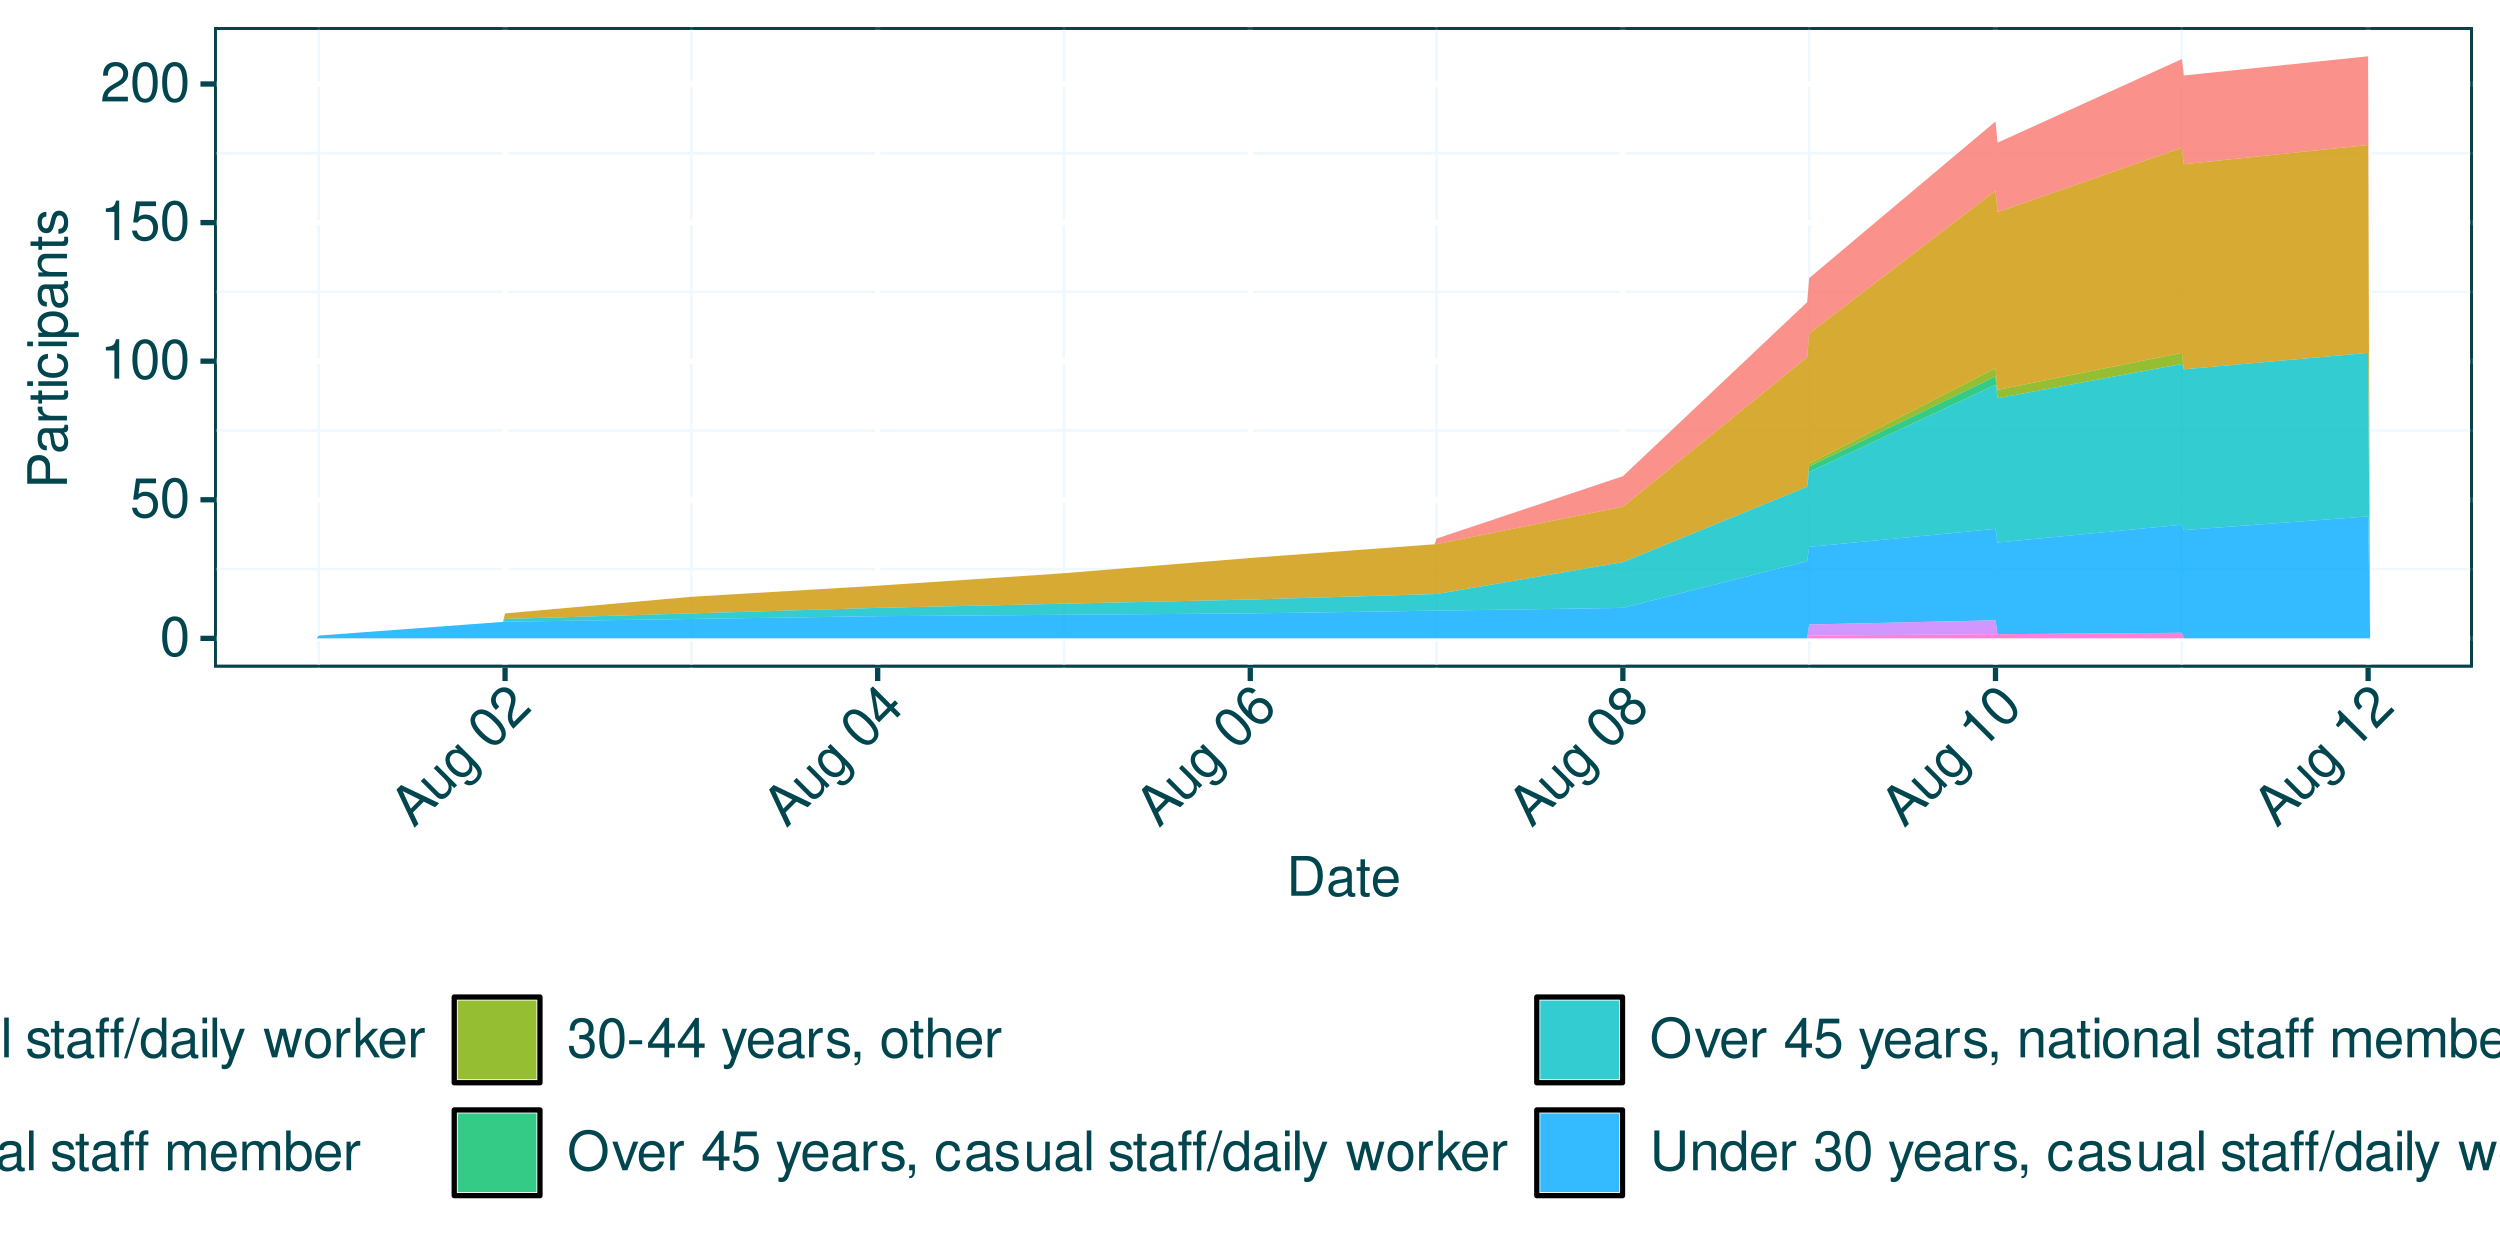 <?xml version="1.0" encoding="UTF-8"?>
<svg xmlns="http://www.w3.org/2000/svg" xmlns:xlink="http://www.w3.org/1999/xlink" width="504" height="252" viewBox="0 0 504 252">
<defs>
<g>
<g id="glyph-0-0">
<path d="M 3.031 -7.953 C 2.297 -7.953 1.641 -7.625 1.234 -7.078 C 0.719 -6.375 0.469 -5.328 0.469 -3.844 C 0.469 -1.172 1.359 0.25 3.031 0.25 C 4.672 0.25 5.578 -1.172 5.578 -3.781 C 5.578 -5.328 5.328 -6.359 4.812 -7.078 C 4.406 -7.641 3.766 -7.953 3.031 -7.953 Z M 3.031 -7.094 C 4.062 -7.094 4.594 -6.031 4.594 -3.875 C 4.594 -1.609 4.078 -0.547 3 -0.547 C 1.984 -0.547 1.469 -1.656 1.469 -3.844 C 1.469 -6.031 1.984 -7.094 3.031 -7.094 Z M 3.031 -7.094 "/>
</g>
<g id="glyph-0-1">
<path d="M 5.234 -7.797 L 1.203 -7.797 L 0.625 -3.547 L 1.516 -3.547 C 1.969 -4.094 2.344 -4.281 2.953 -4.281 C 4 -4.281 4.656 -3.562 4.656 -2.406 C 4.656 -1.281 4 -0.609 2.953 -0.609 C 2.094 -0.609 1.578 -1.031 1.359 -1.906 L 0.391 -1.906 C 0.516 -1.281 0.625 -0.969 0.859 -0.688 C 1.297 -0.094 2.094 0.25 2.969 0.25 C 4.547 0.25 5.641 -0.891 5.641 -2.547 C 5.641 -4.078 4.625 -5.141 3.125 -5.141 C 2.578 -5.141 2.141 -5 1.688 -4.656 L 1.984 -6.844 L 5.234 -6.844 Z M 5.234 -7.797 "/>
</g>
<g id="glyph-0-2">
<path d="M 2.844 -5.672 L 2.844 0 L 3.812 0 L 3.812 -7.953 L 3.172 -7.953 C 2.844 -6.734 2.625 -6.562 1.125 -6.375 L 1.125 -5.672 Z M 2.844 -5.672 "/>
</g>
<g id="glyph-0-3">
<path d="M 5.562 -0.953 L 1.469 -0.953 C 1.562 -1.609 1.906 -2.031 2.875 -2.625 L 3.969 -3.234 C 5.062 -3.844 5.625 -4.656 5.625 -5.625 C 5.625 -6.297 5.359 -6.906 4.891 -7.344 C 4.438 -7.75 3.859 -7.953 3.125 -7.953 C 2.141 -7.953 1.391 -7.594 0.969 -6.922 C 0.688 -6.5 0.578 -6 0.547 -5.203 L 1.516 -5.203 C 1.547 -5.734 1.609 -6.062 1.75 -6.328 C 2 -6.812 2.516 -7.109 3.094 -7.109 C 3.969 -7.109 4.625 -6.469 4.625 -5.609 C 4.625 -4.969 4.266 -4.422 3.578 -4.031 L 2.562 -3.438 C 0.938 -2.5 0.469 -1.75 0.375 -0.016 L 5.562 -0.016 Z M 5.562 -0.953 "/>
</g>
<g id="glyph-0-4">
<path d="M 0.984 0 L 4.062 0 C 6.094 0 7.344 -1.516 7.344 -4.016 C 7.344 -6.5 6.109 -8.016 4.062 -8.016 L 0.984 -8.016 Z M 2 -0.906 L 2 -7.109 L 3.891 -7.109 C 5.484 -7.109 6.312 -6.047 6.312 -4 C 6.312 -1.969 5.484 -0.906 3.891 -0.906 Z M 2 -0.906 "/>
</g>
<g id="glyph-0-5">
<path d="M 5.891 -0.531 C 5.781 -0.516 5.734 -0.516 5.688 -0.516 C 5.375 -0.516 5.188 -0.688 5.188 -0.969 L 5.188 -4.359 C 5.188 -5.375 4.438 -5.922 3.031 -5.922 C 2.172 -5.922 1.5 -5.688 1.109 -5.266 C 0.844 -4.969 0.734 -4.625 0.719 -4.062 L 1.641 -4.062 C 1.719 -4.766 2.141 -5.078 2.984 -5.078 C 3.828 -5.078 4.281 -4.781 4.281 -4.219 L 4.281 -3.984 C 4.266 -3.594 4.062 -3.438 3.328 -3.344 C 2.031 -3.172 1.828 -3.141 1.469 -2.984 C 0.797 -2.703 0.469 -2.203 0.469 -1.453 C 0.469 -0.406 1.188 0.25 2.359 0.25 C 3.078 0.25 3.656 0 4.312 -0.594 C 4.375 0 4.656 0.25 5.266 0.25 C 5.453 0.25 5.578 0.234 5.891 0.156 Z M 4.281 -1.812 C 4.281 -1.5 4.188 -1.312 3.922 -1.062 C 3.547 -0.719 3.094 -0.547 2.547 -0.547 C 1.844 -0.547 1.422 -0.891 1.422 -1.469 C 1.422 -2.078 1.812 -2.391 2.812 -2.531 C 3.781 -2.656 3.969 -2.703 4.281 -2.844 Z M 4.281 -1.812 "/>
</g>
<g id="glyph-0-6">
<path d="M 2.797 -5.766 L 1.844 -5.766 L 1.844 -7.344 L 0.938 -7.344 L 0.938 -5.766 L 0.156 -5.766 L 0.156 -5.016 L 0.938 -5.016 L 0.938 -0.656 C 0.938 -0.062 1.328 0.25 2.047 0.25 C 2.281 0.25 2.484 0.234 2.797 0.172 L 2.797 -0.594 C 2.656 -0.562 2.547 -0.547 2.359 -0.547 C 1.953 -0.547 1.844 -0.656 1.844 -1.062 L 1.844 -5.016 L 2.797 -5.016 Z M 2.797 -5.766 "/>
</g>
<g id="glyph-0-7">
<path d="M 5.641 -2.578 C 5.641 -3.453 5.578 -3.984 5.406 -4.406 C 5.031 -5.359 4.156 -5.922 3.078 -5.922 C 1.469 -5.922 0.438 -4.703 0.438 -2.812 C 0.438 -0.906 1.438 0.25 3.062 0.25 C 4.375 0.25 5.297 -0.5 5.516 -1.75 L 4.594 -1.75 C 4.344 -0.984 3.828 -0.594 3.094 -0.594 C 2.516 -0.594 2.016 -0.859 1.703 -1.344 C 1.484 -1.672 1.406 -2 1.391 -2.578 Z M 1.422 -3.328 C 1.5 -4.391 2.141 -5.078 3.062 -5.078 C 4 -5.078 4.656 -4.359 4.656 -3.328 Z M 1.422 -3.328 "/>
</g>
<g id="glyph-0-8">
<path d="M 2.438 -3.656 L 2.953 -3.656 C 4.016 -3.656 4.578 -3.172 4.578 -2.219 C 4.578 -1.203 3.969 -0.609 2.969 -0.609 C 1.906 -0.609 1.391 -1.141 1.312 -2.312 L 0.359 -2.312 C 0.391 -1.672 0.5 -1.25 0.688 -0.906 C 1.094 -0.125 1.859 0.25 2.922 0.25 C 4.531 0.25 5.562 -0.719 5.562 -2.219 C 5.562 -3.234 5.188 -3.781 4.25 -4.109 C 4.969 -4.406 5.328 -4.969 5.328 -5.766 C 5.328 -7.125 4.438 -7.953 2.953 -7.953 C 1.391 -7.953 0.547 -7.078 0.516 -5.391 L 1.484 -5.391 C 1.5 -5.875 1.547 -6.156 1.656 -6.391 C 1.875 -6.844 2.359 -7.109 2.969 -7.109 C 3.828 -7.109 4.344 -6.594 4.344 -5.734 C 4.344 -5.172 4.141 -4.828 3.719 -4.641 C 3.453 -4.531 3.109 -4.484 2.438 -4.484 Z M 2.438 -3.656 "/>
</g>
<g id="glyph-0-9">
<path d="M 3.125 -3.438 L 0.5 -3.438 L 0.5 -2.641 L 3.125 -2.641 Z M 3.125 -3.438 "/>
</g>
<g id="glyph-0-10">
<path d="M 3.594 -1.922 L 3.594 0 L 4.562 0 L 4.562 -1.922 L 5.719 -1.922 L 5.719 -2.797 L 4.562 -2.797 L 4.562 -7.953 L 3.844 -7.953 L 0.312 -2.953 L 0.312 -1.922 Z M 3.594 -2.797 L 1.156 -2.797 L 3.594 -6.297 Z M 3.594 -2.797 "/>
</g>
<g id="glyph-0-11">
</g>
<g id="glyph-0-12">
<path d="M 4.266 -5.766 L 2.672 -1.281 L 1.203 -5.766 L 0.219 -5.766 L 2.172 0.016 L 1.812 0.938 C 1.656 1.344 1.469 1.5 1.078 1.5 C 0.922 1.5 0.797 1.469 0.594 1.438 L 0.594 2.25 C 0.781 2.359 0.969 2.391 1.203 2.391 C 1.5 2.391 1.828 2.297 2.062 2.125 C 2.359 1.906 2.516 1.672 2.688 1.203 L 5.266 -5.766 Z M 4.266 -5.766 "/>
</g>
<g id="glyph-0-13">
<path d="M 0.766 -5.766 L 0.766 0 L 1.688 0 L 1.688 -2.984 C 1.688 -4.375 2.266 -5 3.531 -4.969 L 3.531 -5.891 C 3.375 -5.922 3.281 -5.922 3.172 -5.922 C 2.578 -5.922 2.141 -5.578 1.609 -4.719 L 1.609 -5.766 Z M 0.766 -5.766 "/>
</g>
<g id="glyph-0-14">
<path d="M 4.812 -4.156 C 4.812 -5.297 4.062 -5.922 2.734 -5.922 C 1.391 -5.922 0.516 -5.234 0.516 -4.172 C 0.516 -3.266 0.984 -2.844 2.344 -2.516 L 3.203 -2.297 C 3.844 -2.141 4.094 -1.906 4.094 -1.5 C 4.094 -0.953 3.547 -0.594 2.75 -0.594 C 2.25 -0.594 1.844 -0.734 1.609 -0.984 C 1.469 -1.141 1.391 -1.312 1.344 -1.719 L 0.375 -1.719 C 0.422 -0.391 1.172 0.25 2.672 0.25 C 4.125 0.25 5.047 -0.469 5.047 -1.578 C 5.047 -2.438 4.562 -2.906 3.422 -3.172 L 2.547 -3.391 C 1.797 -3.562 1.469 -3.812 1.469 -4.219 C 1.469 -4.75 1.953 -5.078 2.688 -5.078 C 3.438 -5.078 3.828 -4.766 3.844 -4.156 Z M 4.812 -4.156 "/>
</g>
<g id="glyph-0-15">
<path d="M 0.953 -1.141 L 0.953 0 L 1.609 0 L 1.609 0.203 C 1.609 0.953 1.469 1.172 0.953 1.203 L 0.953 1.609 C 1.688 1.641 2.109 1.109 2.109 0.172 L 2.109 -1.141 Z M 0.953 -1.141 "/>
</g>
<g id="glyph-0-16">
<path d="M 5.188 -3.828 C 5.141 -4.391 5.016 -4.75 4.797 -5.078 C 4.406 -5.609 3.703 -5.922 2.906 -5.922 C 1.344 -5.922 0.344 -4.703 0.344 -2.781 C 0.344 -0.922 1.328 0.25 2.891 0.25 C 4.266 0.25 5.141 -0.578 5.25 -1.984 L 4.328 -1.984 C 4.172 -1.062 3.703 -0.594 2.922 -0.594 C 1.906 -0.594 1.297 -1.422 1.297 -2.781 C 1.297 -4.219 1.891 -5.078 2.891 -5.078 C 3.656 -5.078 4.141 -4.625 4.25 -3.828 Z M 5.188 -3.828 "/>
</g>
<g id="glyph-0-17">
<path d="M 5.297 0 L 5.297 -5.766 L 4.391 -5.766 L 4.391 -2.5 C 4.391 -1.312 3.766 -0.547 2.812 -0.547 C 2.094 -0.547 1.625 -0.984 1.625 -1.688 L 1.625 -5.766 L 0.719 -5.766 L 0.719 -1.312 C 0.719 -0.359 1.438 0.25 2.547 0.25 C 3.406 0.25 3.938 -0.047 4.484 -0.797 L 4.484 0 Z M 5.297 0 "/>
</g>
<g id="glyph-0-18">
<path d="M 1.672 -8.016 L 0.75 -8.016 L 0.75 0 L 1.672 0 Z M 1.672 -8.016 "/>
</g>
<g id="glyph-0-19">
<path d="M 2.859 -5.766 L 1.906 -5.766 L 1.906 -6.672 C 1.906 -7.047 2.109 -7.25 2.547 -7.25 C 2.625 -7.25 2.656 -7.25 2.859 -7.234 L 2.859 -8 C 2.656 -8.047 2.531 -8.047 2.344 -8.047 C 1.5 -8.047 0.984 -7.562 0.984 -6.75 L 0.984 -5.766 L 0.219 -5.766 L 0.219 -5.016 L 0.984 -5.016 L 0.984 0 L 1.906 0 L 1.906 -5.016 L 2.859 -5.016 Z M 5.812 -5.766 L 4.859 -5.766 L 4.859 -6.672 C 4.859 -7.047 5.078 -7.25 5.5 -7.25 C 5.578 -7.25 5.609 -7.25 5.812 -7.234 L 5.812 -8 C 5.609 -8.047 5.484 -8.047 5.297 -8.047 C 4.453 -8.047 3.953 -7.562 3.953 -6.75 L 3.953 -5.766 L 3.172 -5.766 L 3.172 -5.016 L 3.953 -5.016 L 3.953 0 L 4.859 0 L 4.859 -5.016 L 5.812 -5.016 Z M 5.812 -5.766 "/>
</g>
<g id="glyph-0-20">
<path d="M 2.516 -8.016 L -0.094 0.219 L 0.516 0.219 L 3.125 -8.016 Z M 2.516 -8.016 "/>
</g>
<g id="glyph-0-21">
<path d="M 5.438 -8.016 L 4.531 -8.016 L 4.531 -5.031 C 4.141 -5.625 3.531 -5.922 2.766 -5.922 C 1.266 -5.922 0.281 -4.734 0.281 -2.891 C 0.281 -0.953 1.234 0.25 2.797 0.25 C 3.594 0.25 4.141 -0.047 4.625 -0.766 L 4.625 0 L 5.438 0 Z M 2.922 -5.078 C 3.906 -5.078 4.531 -4.203 4.531 -2.812 C 4.531 -1.484 3.891 -0.609 2.922 -0.609 C 1.906 -0.609 1.25 -1.5 1.25 -2.844 C 1.25 -4.188 1.906 -5.078 2.922 -5.078 Z M 2.922 -5.078 "/>
</g>
<g id="glyph-0-22">
<path d="M 1.656 -5.766 L 0.734 -5.766 L 0.734 0 L 1.656 0 Z M 1.656 -8.016 L 0.719 -8.016 L 0.719 -6.859 L 1.656 -6.859 Z M 1.656 -8.016 "/>
</g>
<g id="glyph-0-23">
<path d="M 6.094 0 L 7.781 -5.766 L 6.75 -5.766 L 5.609 -1.281 L 4.484 -5.766 L 3.359 -5.766 L 2.25 -1.281 L 1.078 -5.766 L 0.062 -5.766 L 1.734 0 L 2.766 0 L 3.891 -4.516 L 5.047 0 Z M 6.094 0 "/>
</g>
<g id="glyph-0-24">
<path d="M 2.984 -5.922 C 1.359 -5.922 0.391 -4.781 0.391 -2.844 C 0.391 -0.891 1.359 0.25 3 0.25 C 4.625 0.25 5.609 -0.906 5.609 -2.797 C 5.609 -4.797 4.656 -5.922 2.984 -5.922 Z M 3 -5.078 C 4.031 -5.078 4.656 -4.234 4.656 -2.812 C 4.656 -1.438 4.016 -0.594 3 -0.594 C 1.984 -0.594 1.359 -1.438 1.359 -2.844 C 1.359 -4.234 1.984 -5.078 3 -5.078 Z M 3 -5.078 "/>
</g>
<g id="glyph-0-25">
<path d="M 1.547 -8.016 L 0.641 -8.016 L 0.641 0 L 1.547 0 L 1.547 -2.25 L 2.438 -3.125 L 4.391 0 L 5.516 0 L 3.172 -3.766 L 5.172 -5.766 L 4 -5.766 L 1.547 -3.328 Z M 1.547 -8.016 "/>
</g>
<g id="glyph-0-26">
<path d="M 0.766 -5.766 L 0.766 0 L 1.688 0 L 1.688 -3.172 C 1.688 -4.359 2.312 -5.125 3.25 -5.125 C 3.984 -5.125 4.438 -4.688 4.438 -4 L 4.438 0 L 5.359 0 L 5.359 -4.359 C 5.359 -5.312 4.641 -5.922 3.531 -5.922 C 2.672 -5.922 2.125 -5.594 1.609 -4.797 L 1.609 -5.766 Z M 0.766 -5.766 "/>
</g>
<g id="glyph-0-27">
<path d="M 0.766 -5.766 L 0.766 0 L 1.688 0 L 1.688 -3.625 C 1.688 -4.453 2.297 -5.125 3.047 -5.125 C 3.734 -5.125 4.109 -4.703 4.109 -3.969 L 4.109 0 L 5.031 0 L 5.031 -3.625 C 5.031 -4.453 5.641 -5.125 6.391 -5.125 C 7.062 -5.125 7.453 -4.703 7.453 -3.969 L 7.453 0 L 8.375 0 L 8.375 -4.328 C 8.375 -5.359 7.781 -5.922 6.703 -5.922 C 5.938 -5.922 5.484 -5.703 4.938 -5.047 C 4.594 -5.672 4.141 -5.922 3.391 -5.922 C 2.625 -5.922 2.094 -5.641 1.609 -4.953 L 1.609 -5.766 Z M 0.766 -5.766 "/>
</g>
<g id="glyph-0-28">
<path d="M 0.594 -8.016 L 0.594 0 L 1.422 0 L 1.422 -0.734 C 1.859 -0.062 2.438 0.25 3.25 0.25 C 4.766 0.25 5.75 -0.984 5.75 -2.906 C 5.75 -4.781 4.812 -5.922 3.281 -5.922 C 2.5 -5.922 1.938 -5.625 1.5 -4.984 L 1.5 -8.016 Z M 3.109 -5.078 C 4.141 -5.078 4.797 -4.188 4.797 -2.812 C 4.797 -1.5 4.109 -0.609 3.109 -0.609 C 2.141 -0.609 1.5 -1.484 1.5 -2.844 C 1.5 -4.188 2.141 -5.078 3.109 -5.078 Z M 3.109 -5.078 "/>
</g>
<g id="glyph-0-29">
<path d="M 0.766 -8.016 L 0.766 0 L 1.688 0 L 1.688 -3.172 C 1.688 -4.359 2.297 -5.125 3.25 -5.125 C 3.547 -5.125 3.844 -5.031 4.062 -4.875 C 4.328 -4.672 4.438 -4.406 4.438 -4 L 4.438 0 L 5.344 0 L 5.344 -4.359 C 5.344 -5.328 4.656 -5.922 3.531 -5.922 C 2.719 -5.922 2.219 -5.672 1.688 -4.969 L 1.688 -8.016 Z M 0.766 -8.016 "/>
</g>
<g id="glyph-0-30">
<path d="M 4.281 -8.156 C 1.984 -8.156 0.422 -6.453 0.422 -3.953 C 0.422 -1.438 1.969 0.25 4.297 0.25 C 5.266 0.25 6.125 -0.047 6.781 -0.594 C 7.641 -1.328 8.156 -2.578 8.156 -3.891 C 8.156 -6.469 6.641 -8.156 4.281 -8.156 Z M 4.281 -7.25 C 6.016 -7.25 7.141 -5.938 7.141 -3.906 C 7.141 -1.969 5.984 -0.656 4.297 -0.656 C 2.578 -0.656 1.438 -1.969 1.438 -3.953 C 1.438 -5.922 2.578 -7.25 4.281 -7.25 Z M 4.281 -7.25 "/>
</g>
<g id="glyph-0-31">
<path d="M 3.141 0 L 5.344 -5.766 L 4.312 -5.766 L 2.688 -1.094 L 1.141 -5.766 L 0.109 -5.766 L 2.141 0 Z M 3.141 0 "/>
</g>
<g id="glyph-0-32">
<path d="M 6.078 -8.016 L 6.078 -2.391 C 6.078 -1.312 5.297 -0.656 4 -0.656 C 3.406 -0.656 2.922 -0.797 2.547 -1.062 C 2.141 -1.375 1.953 -1.781 1.953 -2.391 L 1.953 -8.016 L 0.938 -8.016 L 0.938 -2.391 C 0.938 -0.766 2.094 0.25 4 0.25 C 5.891 0.25 7.094 -0.781 7.094 -2.391 L 7.094 -8.016 Z M 6.078 -8.016 "/>
</g>
<g id="glyph-1-0">
<path d="M 1.984 -5.391 L 4.266 -4.266 L 5.078 -5.078 L -2.594 -8.75 L -3.516 -7.828 L 0.125 -0.125 L 0.906 -0.906 L -0.203 -3.203 Z M 1.172 -5.797 L -0.641 -3.984 L -2.266 -7.516 Z M 1.172 -5.797 "/>
</g>
<g id="glyph-1-1">
<path d="M 3.75 -3.75 L -0.328 -7.828 L -0.969 -7.188 L 1.344 -4.875 C 2.188 -4.031 2.266 -3.047 1.594 -2.375 C 1.094 -1.875 0.453 -1.859 -0.031 -2.344 L -2.922 -5.234 L -3.562 -4.594 L -0.406 -1.438 C 0.266 -0.766 1.188 -0.844 1.969 -1.625 C 2.578 -2.234 2.75 -2.812 2.609 -3.734 L 3.172 -3.172 Z M 3.75 -3.75 "/>
</g>
<g id="glyph-1-2">
<path d="M -0.938 -7.219 L -0.344 -6.625 C -1.172 -6.797 -1.734 -6.641 -2.25 -6.125 C -3.219 -5.156 -2.984 -3.547 -1.688 -2.25 C -1 -1.562 -0.344 -1.219 0.406 -1.156 C 1.078 -1.109 1.656 -1.312 2.078 -1.734 C 2.562 -2.219 2.688 -2.781 2.531 -3.625 L 2.734 -3.422 C 3.828 -2.328 3.922 -1.609 3.125 -0.812 C 2.578 -0.266 2.047 -0.203 1.531 -0.594 L 0.875 0.062 C 1.688 0.75 2.75 0.625 3.641 -0.266 C 4.234 -0.859 4.547 -1.547 4.484 -2.141 C 4.422 -2.828 4.031 -3.469 3.078 -4.422 L -0.328 -7.828 Z M -1.578 -5.609 C -0.891 -6.297 0.062 -6.094 1.094 -5.062 C 2.078 -4.078 2.266 -3.109 1.594 -2.438 C 0.922 -1.766 -0.047 -1.953 -1.062 -2.969 C -2.047 -3.953 -2.25 -4.938 -1.578 -5.609 Z M -1.578 -5.609 "/>
</g>
<g id="glyph-1-3">
</g>
<g id="glyph-1-4">
<path d="M -3.484 -7.766 C -4 -7.25 -4.234 -6.547 -4.125 -5.875 C -3.984 -5.016 -3.438 -4.094 -2.391 -3.047 C -0.5 -1.156 1.141 -0.797 2.312 -1.969 C 3.469 -3.125 3.109 -4.766 1.266 -6.609 C 0.172 -7.703 -0.734 -8.266 -1.594 -8.406 C -2.297 -8.516 -2.969 -8.281 -3.484 -7.766 Z M -2.875 -7.156 C -2.141 -7.891 -1.016 -7.516 0.516 -5.984 C 2.109 -4.391 2.5 -3.281 1.734 -2.516 C 1.016 -1.797 -0.141 -2.203 -1.688 -3.75 C -3.234 -5.297 -3.609 -6.422 -2.875 -7.156 Z M -2.875 -7.156 "/>
</g>
<g id="glyph-1-5">
<path d="M 3.266 -4.609 L 0.359 -1.703 C -0.031 -2.25 -0.094 -2.781 0.172 -3.891 L 0.531 -5.094 C 0.859 -6.297 0.688 -7.281 0 -7.969 C -0.469 -8.438 -1.094 -8.688 -1.734 -8.641 C -2.344 -8.625 -2.891 -8.359 -3.422 -7.828 C -4.109 -7.141 -4.391 -6.359 -4.203 -5.578 C -4.109 -5.078 -3.844 -4.656 -3.281 -4.062 L -2.594 -4.75 C -2.969 -5.156 -3.141 -5.422 -3.234 -5.703 C -3.391 -6.234 -3.25 -6.812 -2.844 -7.219 C -2.219 -7.844 -1.312 -7.844 -0.703 -7.234 C -0.25 -6.781 -0.109 -6.141 -0.312 -5.375 L -0.625 -4.25 C -1.109 -2.422 -0.906 -1.562 0.25 -0.281 L 3.922 -3.953 Z M 3.266 -4.609 "/>
</g>
<g id="glyph-1-6">
<path d="M 1.188 -3.906 L 2.547 -2.547 L 3.219 -3.219 L 1.859 -4.578 L 2.688 -5.406 L 2.062 -6.031 L 1.234 -5.203 L -2.406 -8.844 L -2.906 -8.344 L -1.875 -2.312 L -1.141 -1.578 Z M 0.562 -4.531 L -1.172 -2.797 L -1.906 -7 Z M 0.562 -4.531 "/>
</g>
<g id="glyph-1-7">
<path d="M -0.297 -8.047 C -1.328 -8.828 -2.469 -8.781 -3.312 -7.938 C -3.922 -7.328 -4.172 -6.484 -3.984 -5.641 C -3.781 -4.75 -3.266 -3.922 -2.234 -2.891 C -1.281 -1.938 -0.547 -1.484 0.297 -1.328 C 1.031 -1.156 1.75 -1.406 2.359 -2.016 C 3.406 -3.062 3.375 -4.594 2.281 -5.688 C 1.25 -6.719 -0.172 -6.766 -1.172 -5.766 C -1.719 -5.219 -1.938 -4.594 -1.812 -3.875 C -3.219 -5.281 -3.531 -6.5 -2.75 -7.281 C -2.266 -7.766 -1.625 -7.781 -0.984 -7.359 Z M -0.641 -5.078 C 0.016 -5.734 0.906 -5.688 1.656 -4.938 C 2.359 -4.234 2.391 -3.266 1.766 -2.641 C 1.125 -2 0.109 -2.047 -0.594 -2.75 C -1.297 -3.453 -1.328 -4.391 -0.641 -5.078 Z M -0.641 -5.078 "/>
</g>
<g id="glyph-1-8">
<path d="M 0.062 -6 C 0.297 -6.922 0.203 -7.391 -0.328 -7.922 C -1.203 -8.797 -2.516 -8.734 -3.484 -7.766 C -4.453 -6.797 -4.516 -5.484 -3.641 -4.609 C -3.109 -4.078 -2.672 -3.984 -1.75 -4.188 C -2.047 -3.234 -1.906 -2.469 -1.281 -1.844 C -0.266 -0.828 1.203 -0.859 2.312 -1.969 C 3.391 -3.047 3.438 -4.531 2.422 -5.547 C 1.797 -6.172 1.031 -6.312 0.062 -6 Z M -2.875 -7.156 C -2.297 -7.734 -1.562 -7.75 -1.016 -7.203 C -0.484 -6.672 -0.5 -5.938 -1.078 -5.359 C -1.656 -4.781 -2.391 -4.766 -2.938 -5.312 C -3.469 -5.844 -3.453 -6.578 -2.875 -7.156 Z M -0.516 -4.797 C 0.172 -5.484 1.094 -5.5 1.75 -4.844 C 2.422 -4.172 2.391 -3.266 1.688 -2.562 C 1.016 -1.891 0.094 -1.875 -0.547 -2.516 C -1.219 -3.188 -1.203 -4.109 -0.516 -4.797 Z M -0.516 -4.797 "/>
</g>
<g id="glyph-1-9">
<path d="M -2 -6.031 L 2.016 -2.016 L 2.703 -2.703 L -2.922 -8.328 L -3.375 -7.875 C -2.75 -6.781 -2.781 -6.5 -3.703 -5.297 L -3.219 -4.812 Z M -2 -6.031 "/>
</g>
<g id="glyph-2-0">
<path d="M -3.406 -2.031 L -3.406 -4.547 C -3.406 -5.172 -3.594 -5.672 -3.969 -6.094 C -4.406 -6.578 -4.922 -6.781 -5.672 -6.781 C -7.172 -6.781 -8.016 -5.891 -8.016 -4.312 L -8.016 -1 L 0 -1 L 0 -2.031 Z M -4.297 -2.031 L -7.109 -2.031 L -7.109 -4.156 C -7.109 -5.141 -6.594 -5.719 -5.703 -5.719 C -4.828 -5.719 -4.297 -5.141 -4.297 -4.156 Z M -4.297 -2.031 "/>
</g>
<g id="glyph-2-1">
<path d="M -0.531 -5.891 C -0.516 -5.781 -0.516 -5.734 -0.516 -5.688 C -0.516 -5.375 -0.688 -5.188 -0.969 -5.188 L -4.359 -5.188 C -5.375 -5.188 -5.922 -4.438 -5.922 -3.031 C -5.922 -2.172 -5.688 -1.5 -5.266 -1.109 C -4.969 -0.844 -4.625 -0.734 -4.062 -0.719 L -4.062 -1.641 C -4.766 -1.719 -5.078 -2.141 -5.078 -2.984 C -5.078 -3.828 -4.781 -4.281 -4.219 -4.281 L -3.984 -4.281 C -3.594 -4.266 -3.438 -4.062 -3.344 -3.328 C -3.172 -2.031 -3.141 -1.828 -2.984 -1.469 C -2.703 -0.797 -2.203 -0.469 -1.453 -0.469 C -0.406 -0.469 0.25 -1.188 0.25 -2.359 C 0.25 -3.078 0 -3.656 -0.594 -4.312 C 0 -4.375 0.25 -4.656 0.25 -5.266 C 0.25 -5.453 0.234 -5.578 0.156 -5.891 Z M -1.812 -4.281 C -1.5 -4.281 -1.312 -4.188 -1.062 -3.922 C -0.719 -3.547 -0.547 -3.094 -0.547 -2.547 C -0.547 -1.844 -0.891 -1.422 -1.469 -1.422 C -2.078 -1.422 -2.391 -1.812 -2.531 -2.812 C -2.656 -3.781 -2.703 -3.969 -2.844 -4.281 Z M -1.812 -4.281 "/>
</g>
<g id="glyph-2-2">
<path d="M -5.766 -0.766 L 0 -0.766 L 0 -1.688 L -2.984 -1.688 C -4.375 -1.688 -5 -2.266 -4.969 -3.531 L -5.891 -3.531 C -5.922 -3.375 -5.922 -3.281 -5.922 -3.172 C -5.922 -2.578 -5.578 -2.141 -4.719 -1.609 L -5.766 -1.609 Z M -5.766 -0.766 "/>
</g>
<g id="glyph-2-3">
<path d="M -5.766 -2.797 L -5.766 -1.844 L -7.344 -1.844 L -7.344 -0.938 L -5.766 -0.938 L -5.766 -0.156 L -5.016 -0.156 L -5.016 -0.938 L -0.656 -0.938 C -0.062 -0.938 0.25 -1.328 0.25 -2.047 C 0.25 -2.281 0.234 -2.484 0.172 -2.797 L -0.594 -2.797 C -0.562 -2.656 -0.547 -2.547 -0.547 -2.359 C -0.547 -1.953 -0.656 -1.844 -1.062 -1.844 L -5.016 -1.844 L -5.016 -2.797 Z M -5.766 -2.797 "/>
</g>
<g id="glyph-2-4">
<path d="M -5.766 -1.656 L -5.766 -0.734 L 0 -0.734 L 0 -1.656 Z M -8.016 -1.656 L -8.016 -0.719 L -6.859 -0.719 L -6.859 -1.656 Z M -8.016 -1.656 "/>
</g>
<g id="glyph-2-5">
<path d="M -3.828 -5.188 C -4.391 -5.141 -4.75 -5.016 -5.078 -4.797 C -5.609 -4.406 -5.922 -3.703 -5.922 -2.906 C -5.922 -1.344 -4.703 -0.344 -2.781 -0.344 C -0.922 -0.344 0.25 -1.328 0.25 -2.891 C 0.25 -4.266 -0.578 -5.141 -1.984 -5.25 L -1.984 -4.328 C -1.062 -4.172 -0.594 -3.703 -0.594 -2.922 C -0.594 -1.906 -1.422 -1.297 -2.781 -1.297 C -4.219 -1.297 -5.078 -1.891 -5.078 -2.891 C -5.078 -3.656 -4.625 -4.141 -3.828 -4.25 Z M -3.828 -5.188 "/>
</g>
<g id="glyph-2-6">
<path d="M 2.391 -0.594 L 2.391 -1.516 L -0.609 -1.516 C -0.016 -2 0.25 -2.547 0.25 -3.281 C 0.25 -4.781 -0.953 -5.75 -2.781 -5.75 C -4.719 -5.75 -5.922 -4.812 -5.922 -3.281 C -5.922 -2.5 -5.578 -1.875 -4.891 -1.438 L -5.766 -1.438 L -5.766 -0.594 Z M -5.078 -3.125 C -5.078 -4.141 -4.188 -4.797 -2.812 -4.797 C -1.5 -4.797 -0.609 -4.125 -0.609 -3.125 C -0.609 -2.141 -1.484 -1.516 -2.844 -1.516 C -4.188 -1.516 -5.078 -2.141 -5.078 -3.125 Z M -5.078 -3.125 "/>
</g>
<g id="glyph-2-7">
<path d="M -5.766 -0.766 L 0 -0.766 L 0 -1.688 L -3.172 -1.688 C -4.359 -1.688 -5.125 -2.312 -5.125 -3.25 C -5.125 -3.984 -4.688 -4.438 -4 -4.438 L 0 -4.438 L 0 -5.359 L -4.359 -5.359 C -5.312 -5.359 -5.922 -4.641 -5.922 -3.531 C -5.922 -2.672 -5.594 -2.125 -4.797 -1.609 L -5.766 -1.609 Z M -5.766 -0.766 "/>
</g>
<g id="glyph-2-8">
<path d="M -4.156 -4.812 C -5.297 -4.812 -5.922 -4.062 -5.922 -2.734 C -5.922 -1.391 -5.234 -0.516 -4.172 -0.516 C -3.266 -0.516 -2.844 -0.984 -2.516 -2.344 L -2.297 -3.203 C -2.141 -3.844 -1.906 -4.094 -1.5 -4.094 C -0.953 -4.094 -0.594 -3.547 -0.594 -2.75 C -0.594 -2.25 -0.734 -1.844 -0.984 -1.609 C -1.141 -1.469 -1.312 -1.391 -1.719 -1.344 L -1.719 -0.375 C -0.391 -0.422 0.25 -1.172 0.25 -2.672 C 0.25 -4.125 -0.469 -5.047 -1.578 -5.047 C -2.438 -5.047 -2.906 -4.562 -3.172 -3.422 L -3.391 -2.547 C -3.562 -1.797 -3.812 -1.469 -4.219 -1.469 C -4.75 -1.469 -5.078 -1.953 -5.078 -2.688 C -5.078 -3.438 -4.766 -3.828 -4.156 -3.844 Z M -4.156 -4.812 "/>
</g>
</g>
<clipPath id="clip-0">
<path clip-rule="nonzero" d="M 43.152 5.48 L 498.523 5.48 L 498.523 134.559 L 43.152 134.559 Z M 43.152 5.48 "/>
</clipPath>
<clipPath id="clip-1">
<path clip-rule="nonzero" d="M 43.152 114 L 498.523 114 L 498.523 115 L 43.152 115 Z M 43.152 114 "/>
</clipPath>
<clipPath id="clip-2">
<path clip-rule="nonzero" d="M 43.152 86 L 498.523 86 L 498.523 88 L 43.152 88 Z M 43.152 86 "/>
</clipPath>
<clipPath id="clip-3">
<path clip-rule="nonzero" d="M 43.152 58 L 498.523 58 L 498.523 60 L 43.152 60 Z M 43.152 58 "/>
</clipPath>
<clipPath id="clip-4">
<path clip-rule="nonzero" d="M 43.152 30 L 498.523 30 L 498.523 32 L 43.152 32 Z M 43.152 30 "/>
</clipPath>
<clipPath id="clip-5">
<path clip-rule="nonzero" d="M 63 5.48 L 65 5.48 L 65 134.559 L 63 134.559 Z M 63 5.48 "/>
</clipPath>
<clipPath id="clip-6">
<path clip-rule="nonzero" d="M 139 5.48 L 140 5.48 L 140 134.559 L 139 134.559 Z M 139 5.48 "/>
</clipPath>
<clipPath id="clip-7">
<path clip-rule="nonzero" d="M 214 5.48 L 215 5.48 L 215 134.559 L 214 134.559 Z M 214 5.48 "/>
</clipPath>
<clipPath id="clip-8">
<path clip-rule="nonzero" d="M 289 5.48 L 290 5.48 L 290 134.559 L 289 134.559 Z M 289 5.48 "/>
</clipPath>
<clipPath id="clip-9">
<path clip-rule="nonzero" d="M 364 5.48 L 365 5.48 L 365 134.559 L 364 134.559 Z M 364 5.48 "/>
</clipPath>
<clipPath id="clip-10">
<path clip-rule="nonzero" d="M 439 5.48 L 441 5.48 L 441 134.559 L 439 134.559 Z M 439 5.48 "/>
</clipPath>
<clipPath id="clip-11">
<path clip-rule="nonzero" d="M 43.152 128 L 498.523 128 L 498.523 130 L 43.152 130 Z M 43.152 128 "/>
</clipPath>
<clipPath id="clip-12">
<path clip-rule="nonzero" d="M 43.152 100 L 498.523 100 L 498.523 102 L 43.152 102 Z M 43.152 100 "/>
</clipPath>
<clipPath id="clip-13">
<path clip-rule="nonzero" d="M 43.152 72 L 498.523 72 L 498.523 74 L 43.152 74 Z M 43.152 72 "/>
</clipPath>
<clipPath id="clip-14">
<path clip-rule="nonzero" d="M 43.152 44 L 498.523 44 L 498.523 46 L 43.152 46 Z M 43.152 44 "/>
</clipPath>
<clipPath id="clip-15">
<path clip-rule="nonzero" d="M 43.152 16 L 498.523 16 L 498.523 18 L 43.152 18 Z M 43.152 16 "/>
</clipPath>
<clipPath id="clip-16">
<path clip-rule="nonzero" d="M 101 5.48 L 103 5.48 L 103 134.559 L 101 134.559 Z M 101 5.48 "/>
</clipPath>
<clipPath id="clip-17">
<path clip-rule="nonzero" d="M 176 5.48 L 178 5.48 L 178 134.559 L 176 134.559 Z M 176 5.48 "/>
</clipPath>
<clipPath id="clip-18">
<path clip-rule="nonzero" d="M 251 5.48 L 253 5.48 L 253 134.559 L 251 134.559 Z M 251 5.48 "/>
</clipPath>
<clipPath id="clip-19">
<path clip-rule="nonzero" d="M 326 5.48 L 328 5.48 L 328 134.559 L 326 134.559 Z M 326 5.48 "/>
</clipPath>
<clipPath id="clip-20">
<path clip-rule="nonzero" d="M 401 5.48 L 403 5.48 L 403 134.559 L 401 134.559 Z M 401 5.48 "/>
</clipPath>
<clipPath id="clip-21">
<path clip-rule="nonzero" d="M 476 5.48 L 478 5.48 L 478 134.559 L 476 134.559 Z M 476 5.48 "/>
</clipPath>
<clipPath id="clip-22">
<path clip-rule="nonzero" d="M 43.152 5.48 L 498.523 5.48 L 498.523 134.559 L 43.152 134.559 Z M 43.152 5.48 "/>
</clipPath>
</defs>
<rect x="-50.4" y="-25.2" width="604.8" height="302.4" fill="rgb(100%, 100%, 100%)" fill-opacity="1"/>
<rect x="-50.4" y="-25.2" width="604.8" height="302.4" fill="rgb(100%, 100%, 100%)" fill-opacity="1"/>
<path fill="none" stroke-width="1.067" stroke-linecap="round" stroke-linejoin="round" stroke="rgb(100%, 100%, 100%)" stroke-opacity="1" stroke-miterlimit="10" d="M 0 252 L 504 252 L 504 0 L 0 0 Z M 0 252 "/>
<g clip-path="url(#clip-0)">
<path fill-rule="nonzero" fill="rgb(100%, 100%, 100%)" fill-opacity="1" stroke-width="1.067" stroke-linecap="round" stroke-linejoin="round" stroke="rgb(0%, 0%, 0%)" stroke-opacity="1" stroke-miterlimit="10" d="M 43.152 134.559 L 498.523 134.559 L 498.523 5.48 L 43.152 5.48 Z M 43.152 134.559 "/>
</g>
<g clip-path="url(#clip-1)">
<path fill="none" stroke-width="0.533" stroke-linecap="butt" stroke-linejoin="round" stroke="rgb(94.118%, 97.255%, 100%)" stroke-opacity="1" stroke-miterlimit="10" d="M 43.152 114.719 L 498.52 114.719 "/>
</g>
<g clip-path="url(#clip-2)">
<path fill="none" stroke-width="0.533" stroke-linecap="butt" stroke-linejoin="round" stroke="rgb(94.118%, 97.255%, 100%)" stroke-opacity="1" stroke-miterlimit="10" d="M 43.152 86.781 L 498.52 86.781 "/>
</g>
<g clip-path="url(#clip-3)">
<path fill="none" stroke-width="0.533" stroke-linecap="butt" stroke-linejoin="round" stroke="rgb(94.118%, 97.255%, 100%)" stroke-opacity="1" stroke-miterlimit="10" d="M 43.152 58.844 L 498.52 58.844 "/>
</g>
<g clip-path="url(#clip-4)">
<path fill="none" stroke-width="0.533" stroke-linecap="butt" stroke-linejoin="round" stroke="rgb(94.118%, 97.255%, 100%)" stroke-opacity="1" stroke-miterlimit="10" d="M 43.152 30.902 L 498.52 30.902 "/>
</g>
<g clip-path="url(#clip-5)">
<path fill="none" stroke-width="0.533" stroke-linecap="butt" stroke-linejoin="round" stroke="rgb(94.118%, 97.255%, 100%)" stroke-opacity="1" stroke-miterlimit="10" d="M 64.262 134.559 L 64.262 5.48 "/>
</g>
<g clip-path="url(#clip-6)">
<path fill="none" stroke-width="0.533" stroke-linecap="butt" stroke-linejoin="round" stroke="rgb(94.118%, 97.255%, 100%)" stroke-opacity="1" stroke-miterlimit="10" d="M 139.379 134.559 L 139.379 5.48 "/>
</g>
<g clip-path="url(#clip-7)">
<path fill="none" stroke-width="0.533" stroke-linecap="butt" stroke-linejoin="round" stroke="rgb(94.118%, 97.255%, 100%)" stroke-opacity="1" stroke-miterlimit="10" d="M 214.496 134.559 L 214.496 5.48 "/>
</g>
<g clip-path="url(#clip-8)">
<path fill="none" stroke-width="0.533" stroke-linecap="butt" stroke-linejoin="round" stroke="rgb(94.118%, 97.255%, 100%)" stroke-opacity="1" stroke-miterlimit="10" d="M 289.613 134.559 L 289.613 5.48 "/>
</g>
<g clip-path="url(#clip-9)">
<path fill="none" stroke-width="0.533" stroke-linecap="butt" stroke-linejoin="round" stroke="rgb(94.118%, 97.255%, 100%)" stroke-opacity="1" stroke-miterlimit="10" d="M 364.734 134.559 L 364.734 5.48 "/>
</g>
<g clip-path="url(#clip-10)">
<path fill="none" stroke-width="0.533" stroke-linecap="butt" stroke-linejoin="round" stroke="rgb(94.118%, 97.255%, 100%)" stroke-opacity="1" stroke-miterlimit="10" d="M 439.852 134.559 L 439.852 5.48 "/>
</g>
<g clip-path="url(#clip-11)">
<path fill="none" stroke-width="1.067" stroke-linecap="butt" stroke-linejoin="round" stroke="rgb(100%, 100%, 100%)" stroke-opacity="1" stroke-miterlimit="10" d="M 43.152 128.691 L 498.52 128.691 "/>
</g>
<g clip-path="url(#clip-12)">
<path fill="none" stroke-width="1.067" stroke-linecap="butt" stroke-linejoin="round" stroke="rgb(100%, 100%, 100%)" stroke-opacity="1" stroke-miterlimit="10" d="M 43.152 100.75 L 498.52 100.75 "/>
</g>
<g clip-path="url(#clip-13)">
<path fill="none" stroke-width="1.067" stroke-linecap="butt" stroke-linejoin="round" stroke="rgb(100%, 100%, 100%)" stroke-opacity="1" stroke-miterlimit="10" d="M 43.152 72.812 L 498.52 72.812 "/>
</g>
<g clip-path="url(#clip-14)">
<path fill="none" stroke-width="1.067" stroke-linecap="butt" stroke-linejoin="round" stroke="rgb(100%, 100%, 100%)" stroke-opacity="1" stroke-miterlimit="10" d="M 43.152 44.875 L 498.52 44.875 "/>
</g>
<g clip-path="url(#clip-15)">
<path fill="none" stroke-width="1.067" stroke-linecap="butt" stroke-linejoin="round" stroke="rgb(100%, 100%, 100%)" stroke-opacity="1" stroke-miterlimit="10" d="M 43.152 16.934 L 498.52 16.934 "/>
</g>
<g clip-path="url(#clip-16)">
<path fill="none" stroke-width="1.067" stroke-linecap="butt" stroke-linejoin="round" stroke="rgb(100%, 100%, 100%)" stroke-opacity="1" stroke-miterlimit="10" d="M 101.82 134.559 L 101.82 5.48 "/>
</g>
<g clip-path="url(#clip-17)">
<path fill="none" stroke-width="1.067" stroke-linecap="butt" stroke-linejoin="round" stroke="rgb(100%, 100%, 100%)" stroke-opacity="1" stroke-miterlimit="10" d="M 176.938 134.559 L 176.938 5.48 "/>
</g>
<g clip-path="url(#clip-18)">
<path fill="none" stroke-width="1.067" stroke-linecap="butt" stroke-linejoin="round" stroke="rgb(100%, 100%, 100%)" stroke-opacity="1" stroke-miterlimit="10" d="M 252.055 134.559 L 252.055 5.48 "/>
</g>
<g clip-path="url(#clip-19)">
<path fill="none" stroke-width="1.067" stroke-linecap="butt" stroke-linejoin="round" stroke="rgb(100%, 100%, 100%)" stroke-opacity="1" stroke-miterlimit="10" d="M 327.172 134.559 L 327.172 5.48 "/>
</g>
<g clip-path="url(#clip-20)">
<path fill="none" stroke-width="1.067" stroke-linecap="butt" stroke-linejoin="round" stroke="rgb(100%, 100%, 100%)" stroke-opacity="1" stroke-miterlimit="10" d="M 402.293 134.559 L 402.293 5.48 "/>
</g>
<g clip-path="url(#clip-21)">
<path fill="none" stroke-width="1.067" stroke-linecap="butt" stroke-linejoin="round" stroke="rgb(100%, 100%, 100%)" stroke-opacity="1" stroke-miterlimit="10" d="M 477.41 134.559 L 477.41 5.48 "/>
</g>
<path fill-rule="nonzero" fill="rgb(97.255%, 46.275%, 42.745%)" fill-opacity="0.8" d="M 289.613 108.574 L 290.027 108.434 L 326.762 96.141 L 327.172 96 L 327.586 95.609 L 364.32 60.91 L 364.734 56.047 L 365.145 55.703 L 401.879 24.824 L 402.293 24.477 L 402.703 28.762 L 439.438 12.094 L 439.852 11.906 L 440.262 15.215 L 476.996 11.391 L 477.41 11.348 L 477.82 128.691 L 477.41 29.227 L 476.996 29.27 L 440.262 33.098 L 439.852 29.785 L 439.438 29.93 L 402.703 42.773 L 402.293 38.449 L 401.879 38.766 L 365.145 66.906 L 364.734 67.223 L 364.32 72.031 L 327.586 101.812 L 327.172 102.148 L 326.762 102.23 L 290.027 109.609 L 289.613 109.691 L 289.203 109.723 Z M 289.613 108.574 "/>
<path fill-rule="nonzero" fill="rgb(80.392%, 58.824%, 0%)" fill-opacity="0.8" d="M 101.82 123.66 L 102.234 123.625 L 138.969 120.344 L 139.379 120.309 L 139.793 120.285 L 176.527 118.098 L 176.938 118.074 L 177.352 118.047 L 214.086 115.586 L 214.496 115.559 L 214.91 115.523 L 251.645 112.52 L 252.055 112.484 L 252.469 112.453 L 289.203 109.723 L 289.613 109.691 L 290.027 109.609 L 326.762 102.23 L 327.172 102.148 L 327.586 101.812 L 364.32 72.031 L 364.734 67.223 L 365.145 66.906 L 401.879 38.766 L 402.293 38.449 L 402.703 42.773 L 439.438 29.93 L 439.852 29.785 L 440.262 33.098 L 476.996 29.27 L 477.41 29.227 L 477.82 128.691 L 477.41 71.137 L 476.996 71.172 L 440.262 74.453 L 439.852 71.137 L 439.438 71.219 L 402.703 78.598 L 402.293 74.211 L 401.879 74.422 L 365.145 93.273 L 364.734 93.488 L 364.32 98.125 L 327.586 113.156 L 327.172 113.324 L 326.762 113.395 L 290.027 119.68 L 289.613 119.75 L 289.203 119.762 L 252.469 120.855 L 252.055 120.867 L 251.645 120.875 L 214.91 121.695 L 214.496 121.703 L 214.086 121.715 L 177.352 122.535 L 176.938 122.543 L 176.527 122.555 L 139.793 123.648 L 139.379 123.66 L 138.969 123.672 L 102.234 124.766 L 101.82 124.777 L 101.406 125.367 Z M 101.82 123.66 "/>
<path fill-rule="nonzero" fill="rgb(48.627%, 68.235%, 0%)" fill-opacity="0.8" d="M 364.734 93.488 L 365.145 93.273 L 401.879 74.422 L 402.293 74.211 L 402.703 78.598 L 439.438 71.219 L 439.852 71.137 L 440.262 74.453 L 439.852 73.371 L 439.438 73.449 L 402.703 80.277 L 402.293 75.887 L 401.879 76.086 L 365.145 93.848 L 364.734 94.047 L 364.32 98.125 Z M 364.734 93.488 "/>
<path fill-rule="nonzero" fill="rgb(0%, 74.51%, 40.392%)" fill-opacity="0.8" d="M 364.734 94.047 L 365.145 93.848 L 401.879 76.086 L 402.293 75.887 L 402.703 80.277 L 402.293 77.562 L 401.879 77.754 L 365.145 94.969 L 364.734 95.164 L 364.32 98.125 Z M 364.734 94.047 "/>
<path fill-rule="nonzero" fill="rgb(0%, 74.902%, 76.863%)" fill-opacity="0.8" d="M 101.82 124.777 L 102.234 124.766 L 138.969 123.672 L 139.379 123.66 L 139.793 123.648 L 176.527 122.555 L 176.938 122.543 L 177.352 122.535 L 214.086 121.715 L 214.496 121.703 L 214.91 121.695 L 251.645 120.875 L 252.055 120.867 L 252.469 120.855 L 289.203 119.762 L 289.613 119.75 L 290.027 119.68 L 326.762 113.395 L 327.172 113.324 L 327.586 113.156 L 364.32 98.125 L 364.734 95.164 L 365.145 94.969 L 401.879 77.754 L 402.293 77.562 L 402.703 80.277 L 439.438 73.449 L 439.852 73.371 L 440.262 74.453 L 476.996 71.172 L 477.41 71.137 L 477.82 128.691 L 477.41 104.105 L 476.996 104.133 L 440.262 106.867 L 439.852 105.781 L 439.438 105.82 L 402.703 109.371 L 402.293 106.617 L 401.879 106.656 L 365.145 110.211 L 364.734 110.25 L 364.32 113.148 L 327.586 122.438 L 327.172 122.543 L 326.762 122.551 L 290.027 123.098 L 289.613 123.102 L 289.203 123.109 L 252.469 123.656 L 252.055 123.66 L 251.645 123.664 L 214.91 123.938 L 214.496 123.941 L 214.086 123.941 L 177.352 124.215 L 176.938 124.219 L 176.527 124.227 L 139.793 124.773 L 139.379 124.777 L 138.969 124.785 L 102.234 125.332 L 101.82 125.336 L 101.406 125.367 Z M 101.82 124.777 "/>
<path fill-rule="nonzero" fill="rgb(0%, 66.275%, 100%)" fill-opacity="0.8" d="M 64.262 128.133 L 64.676 128.102 L 101.406 125.367 L 101.82 125.336 L 102.234 125.332 L 138.969 124.785 L 139.379 124.777 L 139.793 124.773 L 176.527 124.227 L 176.938 124.219 L 177.352 124.215 L 214.086 123.941 L 214.496 123.941 L 214.91 123.938 L 251.645 123.664 L 252.055 123.66 L 252.469 123.656 L 289.203 123.109 L 289.613 123.102 L 290.027 123.098 L 326.762 122.551 L 327.172 122.543 L 327.586 122.438 L 364.32 113.148 L 364.734 110.25 L 365.145 110.211 L 401.879 106.656 L 402.293 106.617 L 402.703 109.371 L 439.438 105.82 L 439.852 105.781 L 440.262 106.867 L 476.996 104.133 L 477.41 104.105 L 477.82 128.691 L 440.262 128.691 L 439.852 127.57 L 439.438 127.574 L 402.703 127.848 L 402.293 125.059 L 401.879 125.066 L 365.145 125.887 L 364.734 125.895 L 364.32 128.691 L 63.848 128.691 Z M 64.262 128.133 "/>
<path fill-rule="nonzero" fill="rgb(78.039%, 48.627%, 100%)" fill-opacity="0.8" d="M 364.734 125.895 L 365.145 125.887 L 401.879 125.066 L 402.293 125.059 L 402.703 127.848 L 402.293 127.852 L 401.879 127.855 L 365.145 128.129 L 364.734 128.133 L 364.32 128.691 Z M 364.734 125.895 "/>
<path fill-rule="nonzero" fill="rgb(100%, 38.039%, 80%)" fill-opacity="0.8" d="M 364.734 128.133 L 365.145 128.129 L 401.879 127.855 L 402.293 127.852 L 402.703 127.848 L 439.438 127.574 L 439.852 127.57 L 440.262 128.691 L 364.32 128.691 Z M 364.734 128.133 "/>
<g clip-path="url(#clip-22)">
<path fill="none" stroke-width="1.067" stroke-linecap="round" stroke-linejoin="round" stroke="rgb(0.392%, 27.059%, 30.98%)" stroke-opacity="1" stroke-miterlimit="10" d="M 43.152 134.559 L 498.523 134.559 L 498.523 5.48 L 43.152 5.48 Z M 43.152 134.559 "/>
</g>
<g fill="rgb(0.392%, 27.059%, 30.98%)" fill-opacity="1">
<use xlink:href="#glyph-0-0" x="32.219" y="132.21"/>
</g>
<g fill="rgb(0.392%, 27.059%, 30.98%)" fill-opacity="1">
<use xlink:href="#glyph-0-1" x="26.219" y="104.269"/>
<use xlink:href="#glyph-0-0" x="32.219" y="104.269"/>
</g>
<g fill="rgb(0.392%, 27.059%, 30.98%)" fill-opacity="1">
<use xlink:href="#glyph-0-2" x="20.219" y="76.331"/>
<use xlink:href="#glyph-0-0" x="26.219" y="76.331"/>
<use xlink:href="#glyph-0-0" x="32.219" y="76.331"/>
</g>
<g fill="rgb(0.392%, 27.059%, 30.98%)" fill-opacity="1">
<use xlink:href="#glyph-0-2" x="20.219" y="48.394"/>
<use xlink:href="#glyph-0-1" x="26.219" y="48.394"/>
<use xlink:href="#glyph-0-0" x="32.219" y="48.394"/>
</g>
<g fill="rgb(0.392%, 27.059%, 30.98%)" fill-opacity="1">
<use xlink:href="#glyph-0-3" x="20.219" y="20.452"/>
<use xlink:href="#glyph-0-0" x="26.219" y="20.452"/>
<use xlink:href="#glyph-0-0" x="32.219" y="20.452"/>
</g>
<path fill="none" stroke-width="1.067" stroke-linecap="butt" stroke-linejoin="round" stroke="rgb(0.392%, 27.059%, 30.98%)" stroke-opacity="1" stroke-miterlimit="10" d="M 40.41 128.691 L 43.152 128.691 "/>
<path fill="none" stroke-width="1.067" stroke-linecap="butt" stroke-linejoin="round" stroke="rgb(0.392%, 27.059%, 30.98%)" stroke-opacity="1" stroke-miterlimit="10" d="M 40.41 100.75 L 43.152 100.75 "/>
<path fill="none" stroke-width="1.067" stroke-linecap="butt" stroke-linejoin="round" stroke="rgb(0.392%, 27.059%, 30.98%)" stroke-opacity="1" stroke-miterlimit="10" d="M 40.41 72.812 L 43.152 72.812 "/>
<path fill="none" stroke-width="1.067" stroke-linecap="butt" stroke-linejoin="round" stroke="rgb(0.392%, 27.059%, 30.98%)" stroke-opacity="1" stroke-miterlimit="10" d="M 40.41 44.875 L 43.152 44.875 "/>
<path fill="none" stroke-width="1.067" stroke-linecap="butt" stroke-linejoin="round" stroke="rgb(0.392%, 27.059%, 30.98%)" stroke-opacity="1" stroke-miterlimit="10" d="M 40.41 16.934 L 43.152 16.934 "/>
<path fill="none" stroke-width="1.067" stroke-linecap="butt" stroke-linejoin="round" stroke="rgb(0.392%, 27.059%, 30.98%)" stroke-opacity="1" stroke-miterlimit="10" d="M 101.82 137.297 L 101.82 134.559 "/>
<path fill="none" stroke-width="1.067" stroke-linecap="butt" stroke-linejoin="round" stroke="rgb(0.392%, 27.059%, 30.98%)" stroke-opacity="1" stroke-miterlimit="10" d="M 176.938 137.297 L 176.938 134.559 "/>
<path fill="none" stroke-width="1.067" stroke-linecap="butt" stroke-linejoin="round" stroke="rgb(0.392%, 27.059%, 30.98%)" stroke-opacity="1" stroke-miterlimit="10" d="M 252.055 137.297 L 252.055 134.559 "/>
<path fill="none" stroke-width="1.067" stroke-linecap="butt" stroke-linejoin="round" stroke="rgb(0.392%, 27.059%, 30.98%)" stroke-opacity="1" stroke-miterlimit="10" d="M 327.172 137.297 L 327.172 134.559 "/>
<path fill="none" stroke-width="1.067" stroke-linecap="butt" stroke-linejoin="round" stroke="rgb(0.392%, 27.059%, 30.98%)" stroke-opacity="1" stroke-miterlimit="10" d="M 402.293 137.297 L 402.293 134.559 "/>
<path fill="none" stroke-width="1.067" stroke-linecap="butt" stroke-linejoin="round" stroke="rgb(0.392%, 27.059%, 30.98%)" stroke-opacity="1" stroke-miterlimit="10" d="M 477.41 137.297 L 477.41 134.559 "/>
<g fill="rgb(0.392%, 27.059%, 30.98%)" fill-opacity="1">
<use xlink:href="#glyph-1-0" x="83.447" y="167.006"/>
<use xlink:href="#glyph-1-1" x="88.397" y="162.056"/>
<use xlink:href="#glyph-1-2" x="92.64" y="157.814"/>
<use xlink:href="#glyph-1-3" x="96.882" y="153.571"/>
<use xlink:href="#glyph-1-4" x="99.004" y="151.45"/>
<use xlink:href="#glyph-1-5" x="103.246" y="147.207"/>
</g>
<g fill="rgb(0.392%, 27.059%, 30.98%)" fill-opacity="1">
<use xlink:href="#glyph-1-0" x="158.565" y="167.006"/>
<use xlink:href="#glyph-1-1" x="163.514" y="162.056"/>
<use xlink:href="#glyph-1-2" x="167.757" y="157.814"/>
<use xlink:href="#glyph-1-3" x="172" y="153.571"/>
<use xlink:href="#glyph-1-4" x="174.121" y="151.45"/>
<use xlink:href="#glyph-1-6" x="178.363" y="147.207"/>
</g>
<g fill="rgb(0.392%, 27.059%, 30.98%)" fill-opacity="1">
<use xlink:href="#glyph-1-0" x="233.686" y="167.006"/>
<use xlink:href="#glyph-1-1" x="238.635" y="162.056"/>
<use xlink:href="#glyph-1-2" x="242.878" y="157.814"/>
<use xlink:href="#glyph-1-3" x="247.121" y="153.571"/>
<use xlink:href="#glyph-1-4" x="249.242" y="151.45"/>
<use xlink:href="#glyph-1-7" x="253.485" y="147.207"/>
</g>
<g fill="rgb(0.392%, 27.059%, 30.98%)" fill-opacity="1">
<use xlink:href="#glyph-1-0" x="308.803" y="167.006"/>
<use xlink:href="#glyph-1-1" x="313.753" y="162.056"/>
<use xlink:href="#glyph-1-2" x="317.995" y="157.814"/>
<use xlink:href="#glyph-1-3" x="322.238" y="153.571"/>
<use xlink:href="#glyph-1-4" x="324.359" y="151.45"/>
<use xlink:href="#glyph-1-8" x="328.602" y="147.207"/>
</g>
<g fill="rgb(0.392%, 27.059%, 30.98%)" fill-opacity="1">
<use xlink:href="#glyph-1-0" x="383.92" y="167.006"/>
<use xlink:href="#glyph-1-1" x="388.87" y="162.056"/>
<use xlink:href="#glyph-1-2" x="393.112" y="157.814"/>
<use xlink:href="#glyph-1-3" x="397.355" y="153.571"/>
<use xlink:href="#glyph-1-9" x="399.476" y="151.45"/>
<use xlink:href="#glyph-1-4" x="403.719" y="147.207"/>
</g>
<g fill="rgb(0.392%, 27.059%, 30.98%)" fill-opacity="1">
<use xlink:href="#glyph-1-0" x="459.037" y="167.006"/>
<use xlink:href="#glyph-1-1" x="463.987" y="162.056"/>
<use xlink:href="#glyph-1-2" x="468.23" y="157.814"/>
<use xlink:href="#glyph-1-3" x="472.472" y="153.571"/>
<use xlink:href="#glyph-1-9" x="474.594" y="151.45"/>
<use xlink:href="#glyph-1-5" x="478.836" y="147.207"/>
</g>
<g fill="rgb(0.392%, 27.059%, 30.98%)" fill-opacity="1">
<use xlink:href="#glyph-0-4" x="259.336" y="180.581"/>
<use xlink:href="#glyph-0-5" x="267.336" y="180.581"/>
<use xlink:href="#glyph-0-6" x="273.336" y="180.581"/>
<use xlink:href="#glyph-0-7" x="276.336" y="180.581"/>
</g>
<g fill="rgb(0.392%, 27.059%, 30.98%)" fill-opacity="1">
<use xlink:href="#glyph-2-0" x="13.499" y="98.52"/>
<use xlink:href="#glyph-2-1" x="13.499" y="91.52"/>
<use xlink:href="#glyph-2-2" x="13.499" y="85.52"/>
<use xlink:href="#glyph-2-3" x="13.499" y="81.52"/>
<use xlink:href="#glyph-2-4" x="13.499" y="78.52"/>
<use xlink:href="#glyph-2-5" x="13.499" y="76.52"/>
<use xlink:href="#glyph-2-4" x="13.499" y="70.52"/>
<use xlink:href="#glyph-2-6" x="13.499" y="68.52"/>
<use xlink:href="#glyph-2-1" x="13.499" y="62.52"/>
<use xlink:href="#glyph-2-7" x="13.499" y="56.52"/>
<use xlink:href="#glyph-2-3" x="13.499" y="50.52"/>
<use xlink:href="#glyph-2-8" x="13.499" y="47.52"/>
</g>
<path fill-rule="nonzero" fill="rgb(100%, 100%, 100%)" fill-opacity="1" d="M -203.621 246.52 L 745.293 246.52 L 745.293 195.52 L -203.621 195.52 Z M -203.621 246.52 "/>
<path fill-rule="nonzero" fill="rgb(100%, 100%, 100%)" fill-opacity="1" stroke-width="1.067" stroke-linecap="round" stroke-linejoin="round" stroke="rgb(0%, 0%, 0%)" stroke-opacity="1" stroke-miterlimit="10" d="M 91.574 218.281 L 108.855 218.281 L 108.855 201 L 91.574 201 Z M 91.574 218.281 "/>
<path fill-rule="nonzero" fill="rgb(48.627%, 68.235%, 0%)" fill-opacity="0.8" d="M 92.285 217.574 L 108.148 217.574 L 108.148 201.711 L 92.285 201.711 Z M 92.285 217.574 "/>
<path fill-rule="nonzero" fill="rgb(100%, 100%, 100%)" fill-opacity="1" stroke-width="1.067" stroke-linecap="round" stroke-linejoin="round" stroke="rgb(0%, 0%, 0%)" stroke-opacity="1" stroke-miterlimit="10" d="M 91.574 241.043 L 108.855 241.043 L 108.855 223.762 L 91.574 223.762 Z M 91.574 241.043 "/>
<path fill-rule="nonzero" fill="rgb(0%, 74.51%, 40.392%)" fill-opacity="0.8" d="M 92.285 240.332 L 108.148 240.332 L 108.148 224.469 L 92.285 224.469 Z M 92.285 240.332 "/>
<path fill-rule="nonzero" fill="rgb(100%, 100%, 100%)" fill-opacity="1" stroke-width="1.067" stroke-linecap="round" stroke-linejoin="round" stroke="rgb(0%, 0%, 0%)" stroke-opacity="1" stroke-miterlimit="10" d="M 309.816 218.281 L 327.098 218.281 L 327.098 201 L 309.816 201 Z M 309.816 218.281 "/>
<path fill-rule="nonzero" fill="rgb(0%, 74.902%, 76.863%)" fill-opacity="0.8" d="M 310.523 217.574 L 326.387 217.574 L 326.387 201.711 L 310.523 201.711 Z M 310.523 217.574 "/>
<path fill-rule="nonzero" fill="rgb(100%, 100%, 100%)" fill-opacity="1" stroke-width="1.067" stroke-linecap="round" stroke-linejoin="round" stroke="rgb(0%, 0%, 0%)" stroke-opacity="1" stroke-miterlimit="10" d="M 309.816 241.043 L 327.098 241.043 L 327.098 223.762 L 309.816 223.762 Z M 309.816 241.043 "/>
<path fill-rule="nonzero" fill="rgb(0%, 66.275%, 100%)" fill-opacity="0.8" d="M 310.523 240.332 L 326.387 240.332 L 326.387 224.469 L 310.523 224.469 Z M 310.523 240.332 "/>
<g fill="rgb(0.392%, 27.059%, 30.98%)" fill-opacity="1">
<use xlink:href="#glyph-0-8" x="-92.902" y="213.159"/>
<use xlink:href="#glyph-0-0" x="-86.902" y="213.159"/>
<use xlink:href="#glyph-0-9" x="-80.902" y="213.159"/>
<use xlink:href="#glyph-0-10" x="-76.902" y="213.159"/>
<use xlink:href="#glyph-0-10" x="-70.902" y="213.159"/>
<use xlink:href="#glyph-0-11" x="-64.902" y="213.159"/>
<use xlink:href="#glyph-0-12" x="-61.902" y="213.159"/>
<use xlink:href="#glyph-0-7" x="-56.902" y="213.159"/>
<use xlink:href="#glyph-0-5" x="-50.902" y="213.159"/>
<use xlink:href="#glyph-0-13" x="-44.902" y="213.159"/>
<use xlink:href="#glyph-0-14" x="-40.902" y="213.159"/>
<use xlink:href="#glyph-0-15" x="-35.902" y="213.159"/>
<use xlink:href="#glyph-0-11" x="-32.902" y="213.159"/>
<use xlink:href="#glyph-0-16" x="-29.902" y="213.159"/>
<use xlink:href="#glyph-0-5" x="-23.902" y="213.159"/>
<use xlink:href="#glyph-0-14" x="-17.902" y="213.159"/>
<use xlink:href="#glyph-0-17" x="-11.902" y="213.159"/>
<use xlink:href="#glyph-0-5" x="-5.902" y="213.159"/>
<use xlink:href="#glyph-0-18" x="0.098" y="213.159"/>
<use xlink:href="#glyph-0-11" x="2.098" y="213.159"/>
<use xlink:href="#glyph-0-14" x="5.098" y="213.159"/>
<use xlink:href="#glyph-0-6" x="10.098" y="213.159"/>
<use xlink:href="#glyph-0-5" x="13.098" y="213.159"/>
<use xlink:href="#glyph-0-19" x="19.098" y="213.159"/>
<use xlink:href="#glyph-0-20" x="25.098" y="213.159"/>
<use xlink:href="#glyph-0-21" x="28.098" y="213.159"/>
<use xlink:href="#glyph-0-5" x="34.098" y="213.159"/>
<use xlink:href="#glyph-0-22" x="40.098" y="213.159"/>
<use xlink:href="#glyph-0-18" x="42.098" y="213.159"/>
<use xlink:href="#glyph-0-12" x="44.098" y="213.159"/>
<use xlink:href="#glyph-0-11" x="50.098" y="213.159"/>
<use xlink:href="#glyph-0-23" x="53.098" y="213.159"/>
<use xlink:href="#glyph-0-24" x="61.098" y="213.159"/>
<use xlink:href="#glyph-0-13" x="67.098" y="213.159"/>
<use xlink:href="#glyph-0-25" x="71.098" y="213.159"/>
<use xlink:href="#glyph-0-7" x="76.098" y="213.159"/>
<use xlink:href="#glyph-0-13" x="82.098" y="213.159"/>
</g>
<g fill="rgb(0.392%, 27.059%, 30.98%)" fill-opacity="1">
<use xlink:href="#glyph-0-8" x="-92.902" y="235.921"/>
<use xlink:href="#glyph-0-0" x="-86.902" y="235.921"/>
<use xlink:href="#glyph-0-9" x="-80.902" y="235.921"/>
<use xlink:href="#glyph-0-10" x="-76.902" y="235.921"/>
<use xlink:href="#glyph-0-10" x="-70.902" y="235.921"/>
<use xlink:href="#glyph-0-11" x="-64.902" y="235.921"/>
<use xlink:href="#glyph-0-12" x="-61.902" y="235.921"/>
<use xlink:href="#glyph-0-7" x="-56.902" y="235.921"/>
<use xlink:href="#glyph-0-5" x="-50.902" y="235.921"/>
<use xlink:href="#glyph-0-13" x="-44.902" y="235.921"/>
<use xlink:href="#glyph-0-14" x="-40.902" y="235.921"/>
<use xlink:href="#glyph-0-15" x="-35.902" y="235.921"/>
<use xlink:href="#glyph-0-11" x="-32.902" y="235.921"/>
<use xlink:href="#glyph-0-26" x="-29.902" y="235.921"/>
<use xlink:href="#glyph-0-5" x="-23.902" y="235.921"/>
<use xlink:href="#glyph-0-6" x="-17.902" y="235.921"/>
<use xlink:href="#glyph-0-22" x="-14.902" y="235.921"/>
<use xlink:href="#glyph-0-24" x="-12.902" y="235.921"/>
<use xlink:href="#glyph-0-26" x="-6.902" y="235.921"/>
<use xlink:href="#glyph-0-5" x="-0.902" y="235.921"/>
<use xlink:href="#glyph-0-18" x="5.098" y="235.921"/>
<use xlink:href="#glyph-0-11" x="7.098" y="235.921"/>
<use xlink:href="#glyph-0-14" x="10.098" y="235.921"/>
<use xlink:href="#glyph-0-6" x="15.098" y="235.921"/>
<use xlink:href="#glyph-0-5" x="18.098" y="235.921"/>
<use xlink:href="#glyph-0-19" x="24.098" y="235.921"/>
<use xlink:href="#glyph-0-11" x="30.098" y="235.921"/>
<use xlink:href="#glyph-0-27" x="33.098" y="235.921"/>
<use xlink:href="#glyph-0-7" x="42.098" y="235.921"/>
<use xlink:href="#glyph-0-27" x="48.098" y="235.921"/>
<use xlink:href="#glyph-0-28" x="57.098" y="235.921"/>
<use xlink:href="#glyph-0-7" x="63.098" y="235.921"/>
<use xlink:href="#glyph-0-13" x="69.098" y="235.921"/>
</g>
<g fill="rgb(0.392%, 27.059%, 30.98%)" fill-opacity="1">
<use xlink:href="#glyph-0-8" x="114.336" y="213.159"/>
<use xlink:href="#glyph-0-0" x="120.336" y="213.159"/>
<use xlink:href="#glyph-0-9" x="126.336" y="213.159"/>
<use xlink:href="#glyph-0-10" x="130.336" y="213.159"/>
<use xlink:href="#glyph-0-10" x="136.336" y="213.159"/>
<use xlink:href="#glyph-0-11" x="142.336" y="213.159"/>
<use xlink:href="#glyph-0-12" x="145.336" y="213.159"/>
<use xlink:href="#glyph-0-7" x="150.336" y="213.159"/>
<use xlink:href="#glyph-0-5" x="156.336" y="213.159"/>
<use xlink:href="#glyph-0-13" x="162.336" y="213.159"/>
<use xlink:href="#glyph-0-14" x="166.336" y="213.159"/>
<use xlink:href="#glyph-0-15" x="171.336" y="213.159"/>
<use xlink:href="#glyph-0-11" x="174.336" y="213.159"/>
<use xlink:href="#glyph-0-24" x="177.336" y="213.159"/>
<use xlink:href="#glyph-0-6" x="183.336" y="213.159"/>
<use xlink:href="#glyph-0-29" x="186.336" y="213.159"/>
<use xlink:href="#glyph-0-7" x="192.336" y="213.159"/>
<use xlink:href="#glyph-0-13" x="198.336" y="213.159"/>
</g>
<g fill="rgb(0.392%, 27.059%, 30.98%)" fill-opacity="1">
<use xlink:href="#glyph-0-30" x="114.336" y="235.921"/>
<use xlink:href="#glyph-0-31" x="123.336" y="235.921"/>
<use xlink:href="#glyph-0-7" x="128.336" y="235.921"/>
<use xlink:href="#glyph-0-13" x="134.336" y="235.921"/>
<use xlink:href="#glyph-0-11" x="138.336" y="235.921"/>
<use xlink:href="#glyph-0-10" x="141.336" y="235.921"/>
<use xlink:href="#glyph-0-1" x="147.336" y="235.921"/>
<use xlink:href="#glyph-0-11" x="153.336" y="235.921"/>
<use xlink:href="#glyph-0-12" x="156.336" y="235.921"/>
<use xlink:href="#glyph-0-7" x="161.336" y="235.921"/>
<use xlink:href="#glyph-0-5" x="167.336" y="235.921"/>
<use xlink:href="#glyph-0-13" x="173.336" y="235.921"/>
<use xlink:href="#glyph-0-14" x="177.336" y="235.921"/>
<use xlink:href="#glyph-0-15" x="182.336" y="235.921"/>
<use xlink:href="#glyph-0-11" x="185.336" y="235.921"/>
<use xlink:href="#glyph-0-16" x="188.336" y="235.921"/>
<use xlink:href="#glyph-0-5" x="194.336" y="235.921"/>
<use xlink:href="#glyph-0-14" x="200.336" y="235.921"/>
<use xlink:href="#glyph-0-17" x="206.336" y="235.921"/>
<use xlink:href="#glyph-0-5" x="212.336" y="235.921"/>
<use xlink:href="#glyph-0-18" x="218.336" y="235.921"/>
<use xlink:href="#glyph-0-11" x="220.336" y="235.921"/>
<use xlink:href="#glyph-0-14" x="223.336" y="235.921"/>
<use xlink:href="#glyph-0-6" x="228.336" y="235.921"/>
<use xlink:href="#glyph-0-5" x="231.336" y="235.921"/>
<use xlink:href="#glyph-0-19" x="237.336" y="235.921"/>
<use xlink:href="#glyph-0-20" x="243.336" y="235.921"/>
<use xlink:href="#glyph-0-21" x="246.336" y="235.921"/>
<use xlink:href="#glyph-0-5" x="252.336" y="235.921"/>
<use xlink:href="#glyph-0-22" x="258.336" y="235.921"/>
<use xlink:href="#glyph-0-18" x="260.336" y="235.921"/>
<use xlink:href="#glyph-0-12" x="262.336" y="235.921"/>
<use xlink:href="#glyph-0-11" x="268.336" y="235.921"/>
<use xlink:href="#glyph-0-23" x="271.336" y="235.921"/>
<use xlink:href="#glyph-0-24" x="279.336" y="235.921"/>
<use xlink:href="#glyph-0-13" x="285.336" y="235.921"/>
<use xlink:href="#glyph-0-25" x="289.336" y="235.921"/>
<use xlink:href="#glyph-0-7" x="294.336" y="235.921"/>
<use xlink:href="#glyph-0-13" x="300.336" y="235.921"/>
</g>
<g fill="rgb(0.392%, 27.059%, 30.98%)" fill-opacity="1">
<use xlink:href="#glyph-0-30" x="332.574" y="213.159"/>
<use xlink:href="#glyph-0-31" x="341.574" y="213.159"/>
<use xlink:href="#glyph-0-7" x="346.574" y="213.159"/>
<use xlink:href="#glyph-0-13" x="352.574" y="213.159"/>
<use xlink:href="#glyph-0-11" x="356.574" y="213.159"/>
<use xlink:href="#glyph-0-10" x="359.574" y="213.159"/>
<use xlink:href="#glyph-0-1" x="365.574" y="213.159"/>
<use xlink:href="#glyph-0-11" x="371.574" y="213.159"/>
<use xlink:href="#glyph-0-12" x="374.574" y="213.159"/>
<use xlink:href="#glyph-0-7" x="379.574" y="213.159"/>
<use xlink:href="#glyph-0-5" x="385.574" y="213.159"/>
<use xlink:href="#glyph-0-13" x="391.574" y="213.159"/>
<use xlink:href="#glyph-0-14" x="395.574" y="213.159"/>
<use xlink:href="#glyph-0-15" x="400.574" y="213.159"/>
<use xlink:href="#glyph-0-11" x="403.574" y="213.159"/>
<use xlink:href="#glyph-0-26" x="406.574" y="213.159"/>
<use xlink:href="#glyph-0-5" x="412.574" y="213.159"/>
<use xlink:href="#glyph-0-6" x="418.574" y="213.159"/>
<use xlink:href="#glyph-0-22" x="421.574" y="213.159"/>
<use xlink:href="#glyph-0-24" x="423.574" y="213.159"/>
<use xlink:href="#glyph-0-26" x="429.574" y="213.159"/>
<use xlink:href="#glyph-0-5" x="435.574" y="213.159"/>
<use xlink:href="#glyph-0-18" x="441.574" y="213.159"/>
<use xlink:href="#glyph-0-11" x="443.574" y="213.159"/>
<use xlink:href="#glyph-0-14" x="446.574" y="213.159"/>
<use xlink:href="#glyph-0-6" x="451.574" y="213.159"/>
<use xlink:href="#glyph-0-5" x="454.574" y="213.159"/>
<use xlink:href="#glyph-0-19" x="460.574" y="213.159"/>
<use xlink:href="#glyph-0-11" x="466.574" y="213.159"/>
<use xlink:href="#glyph-0-27" x="469.574" y="213.159"/>
<use xlink:href="#glyph-0-7" x="478.574" y="213.159"/>
<use xlink:href="#glyph-0-27" x="484.574" y="213.159"/>
<use xlink:href="#glyph-0-28" x="493.574" y="213.159"/>
<use xlink:href="#glyph-0-7" x="499.574" y="213.159"/>
<use xlink:href="#glyph-0-13" x="505.574" y="213.159"/>
</g>
<g fill="rgb(0.392%, 27.059%, 30.98%)" fill-opacity="1">
<use xlink:href="#glyph-0-32" x="332.574" y="235.921"/>
<use xlink:href="#glyph-0-26" x="340.574" y="235.921"/>
<use xlink:href="#glyph-0-21" x="346.574" y="235.921"/>
<use xlink:href="#glyph-0-7" x="352.574" y="235.921"/>
<use xlink:href="#glyph-0-13" x="358.574" y="235.921"/>
<use xlink:href="#glyph-0-11" x="362.574" y="235.921"/>
<use xlink:href="#glyph-0-8" x="365.574" y="235.921"/>
<use xlink:href="#glyph-0-0" x="371.574" y="235.921"/>
<use xlink:href="#glyph-0-11" x="377.574" y="235.921"/>
<use xlink:href="#glyph-0-12" x="380.574" y="235.921"/>
<use xlink:href="#glyph-0-7" x="385.574" y="235.921"/>
<use xlink:href="#glyph-0-5" x="391.574" y="235.921"/>
<use xlink:href="#glyph-0-13" x="397.574" y="235.921"/>
<use xlink:href="#glyph-0-14" x="401.574" y="235.921"/>
<use xlink:href="#glyph-0-15" x="406.574" y="235.921"/>
<use xlink:href="#glyph-0-11" x="409.574" y="235.921"/>
<use xlink:href="#glyph-0-16" x="412.574" y="235.921"/>
<use xlink:href="#glyph-0-5" x="418.574" y="235.921"/>
<use xlink:href="#glyph-0-14" x="424.574" y="235.921"/>
<use xlink:href="#glyph-0-17" x="430.574" y="235.921"/>
<use xlink:href="#glyph-0-5" x="436.574" y="235.921"/>
<use xlink:href="#glyph-0-18" x="442.574" y="235.921"/>
<use xlink:href="#glyph-0-11" x="444.574" y="235.921"/>
<use xlink:href="#glyph-0-14" x="447.574" y="235.921"/>
<use xlink:href="#glyph-0-6" x="452.574" y="235.921"/>
<use xlink:href="#glyph-0-5" x="455.574" y="235.921"/>
<use xlink:href="#glyph-0-19" x="461.574" y="235.921"/>
<use xlink:href="#glyph-0-20" x="467.574" y="235.921"/>
<use xlink:href="#glyph-0-21" x="470.574" y="235.921"/>
<use xlink:href="#glyph-0-5" x="476.574" y="235.921"/>
<use xlink:href="#glyph-0-22" x="482.574" y="235.921"/>
<use xlink:href="#glyph-0-18" x="484.574" y="235.921"/>
<use xlink:href="#glyph-0-12" x="486.574" y="235.921"/>
<use xlink:href="#glyph-0-11" x="492.574" y="235.921"/>
<use xlink:href="#glyph-0-23" x="495.574" y="235.921"/>
<use xlink:href="#glyph-0-24" x="503.574" y="235.921"/>
<use xlink:href="#glyph-0-13" x="509.574" y="235.921"/>
<use xlink:href="#glyph-0-25" x="513.574" y="235.921"/>
<use xlink:href="#glyph-0-7" x="518.574" y="235.921"/>
<use xlink:href="#glyph-0-13" x="524.574" y="235.921"/>
</g>
</svg>
